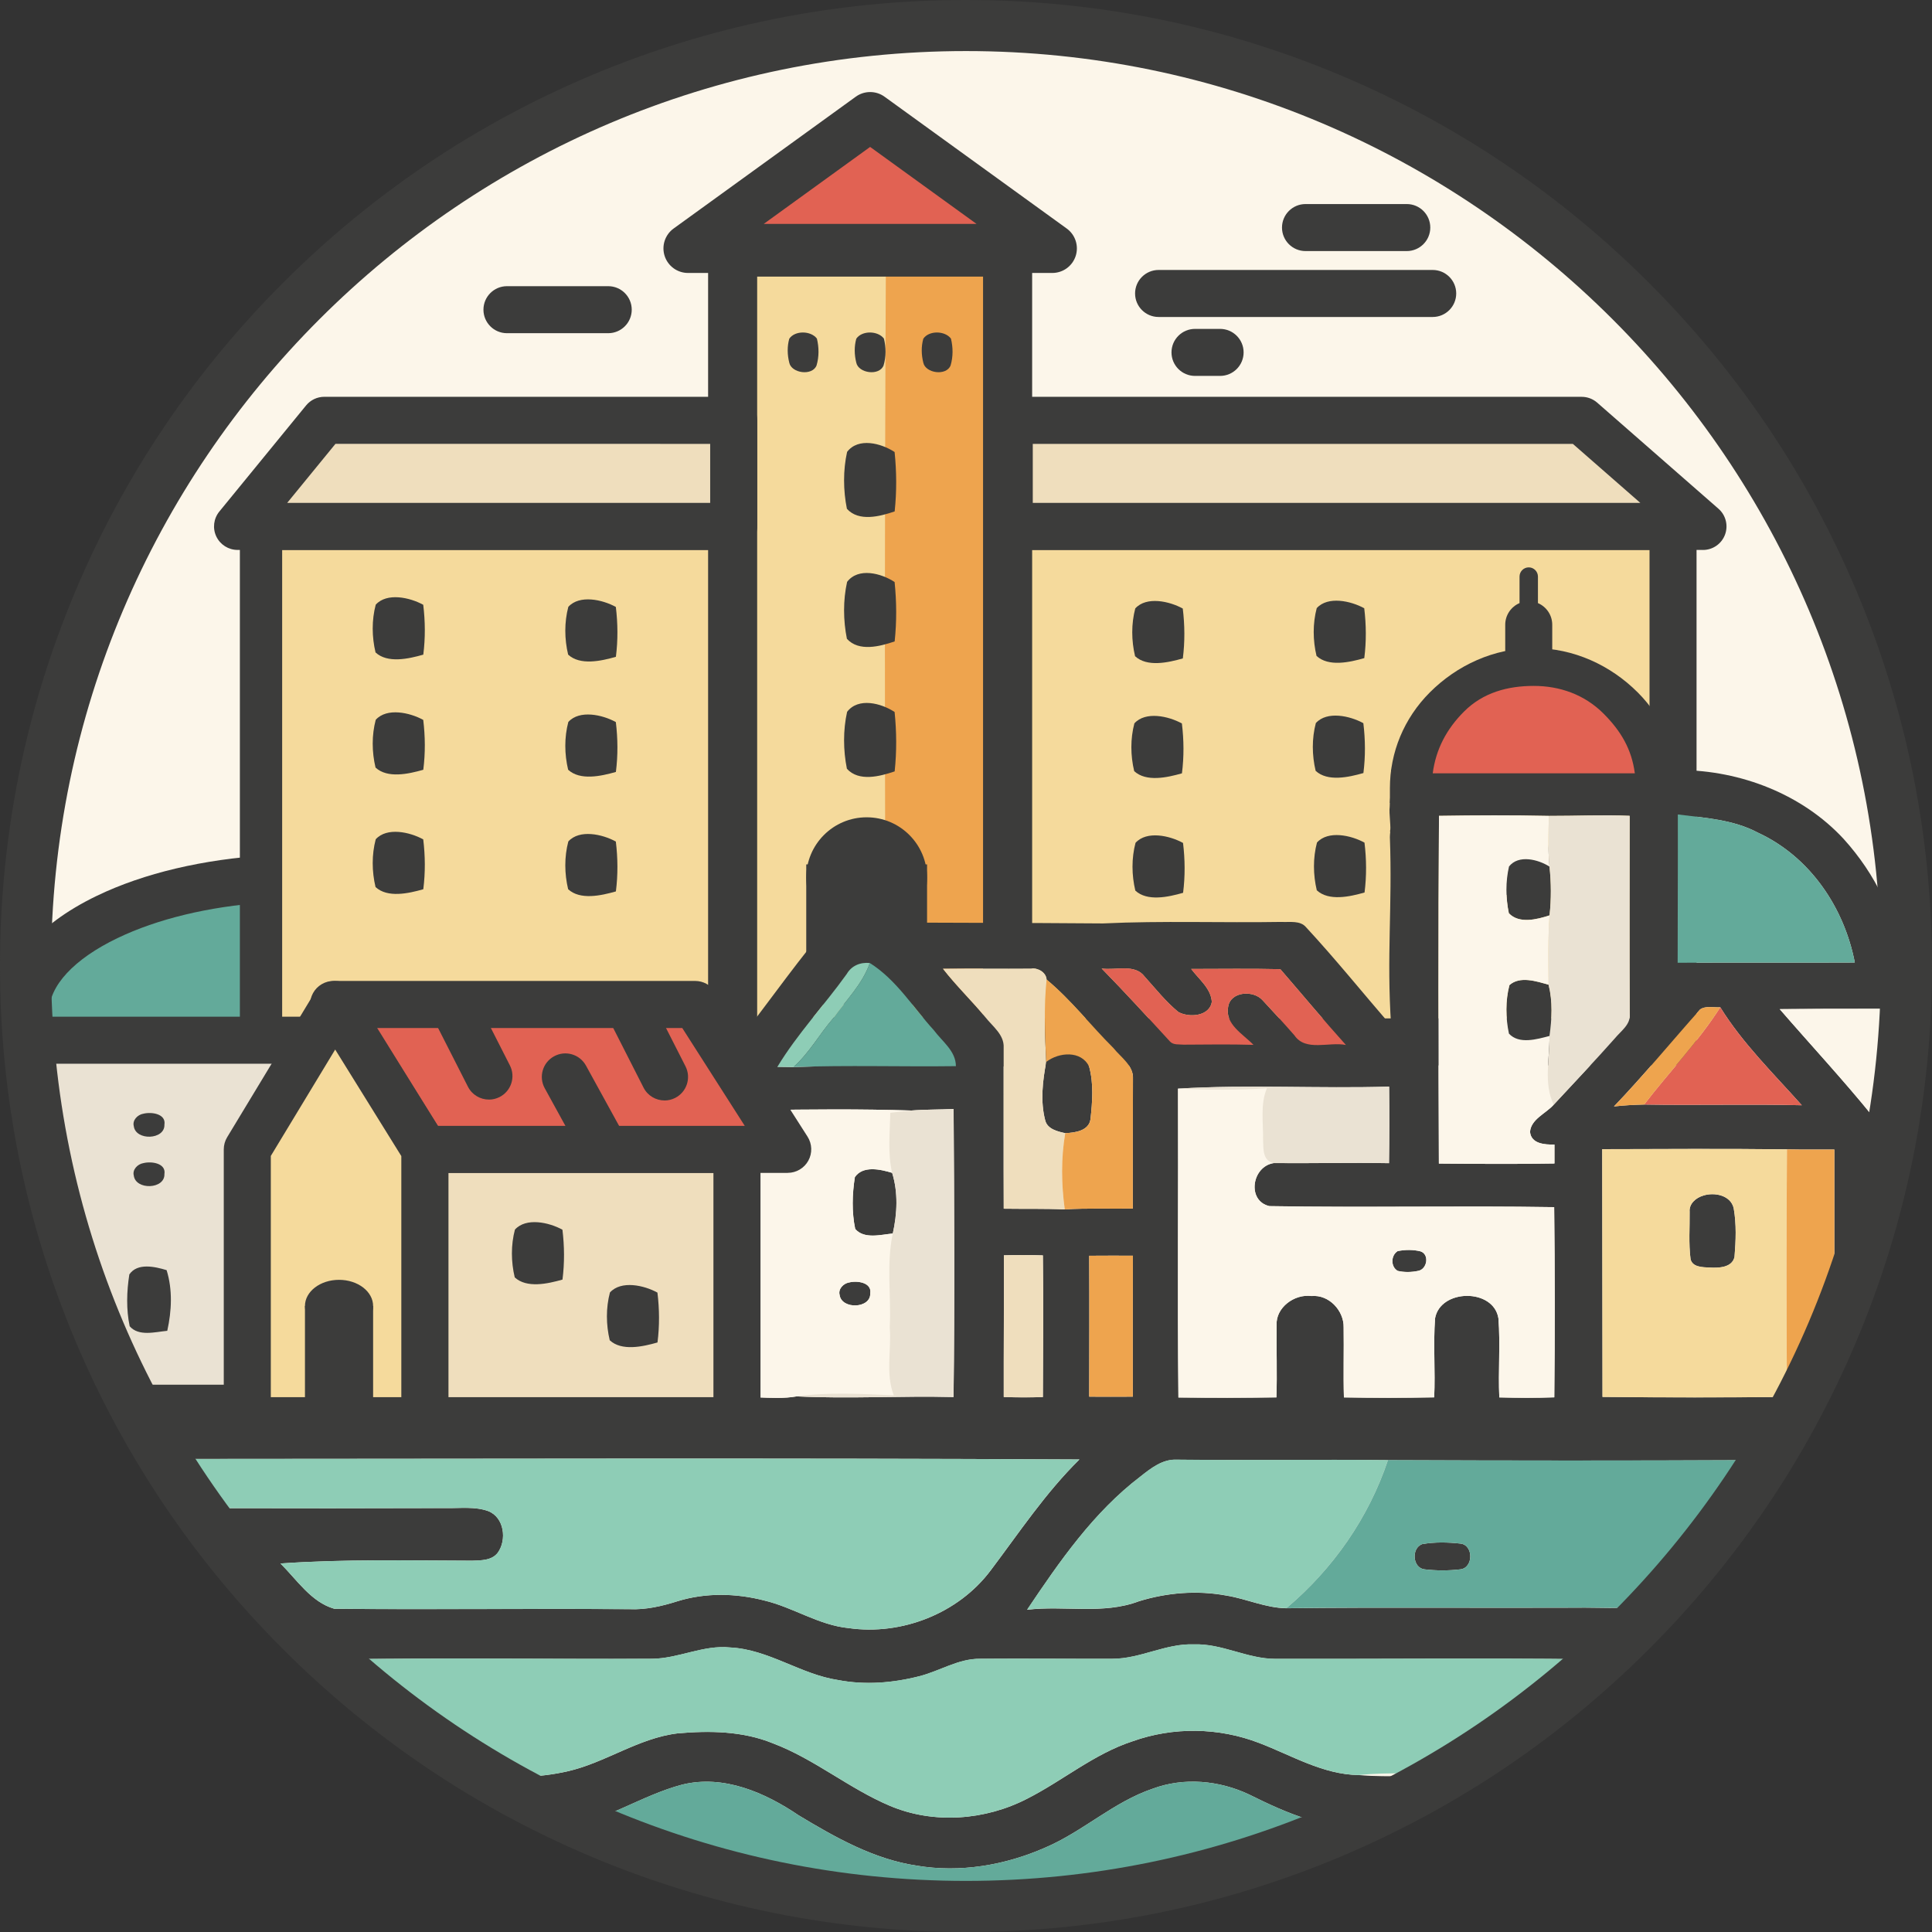 <svg xmlns="http://www.w3.org/2000/svg" xmlns:xlink="http://www.w3.org/1999/xlink" id="Layer_2" data-name="Layer 2" viewBox="0 0 678.01 678.01"><rect x="0" y="0" width="678.01" height="678.01" fill="#333333" stroke="none"/><defs><style>      .cls-1 {        fill: none;      }      .cls-2 {        fill: #3c3c3b;      }      .cls-3 {        fill: #e16253;      }      .cls-4 {        fill: #fcf6ea;      }      .cls-5 {        fill: #efdebd;      }      .cls-6 {        fill: #eae2d3;      }      .cls-7 {        fill: #63aa9a;      }      .cls-8 {        fill: #8ecdb6;      }      .cls-9 {        fill: #eea44e;      }      .cls-10 {        fill: #f5da9c;      }      .cls-11 {        clip-path: url(#clippath);      }    </style><clipPath id="clippath"><circle class="cls-1" cx="339" cy="339" r="330.04"></circle></clipPath></defs><g id="Layer_1-2" data-name="Layer 1"><circle class="cls-4" cx="339" cy="339" r="330.04"></circle><g class="cls-11"><g><g><g><path class="cls-7" d="M32.02,368.19c6.69,0,12.98,1.48,18.78,4.1,2.27-.36,4.56-.54,6.82-.54,2.82,0,5.57.28,8.24.77,7.63-4.95,16.83-7.85,25.73-7.88.72-1.92,1.55-3.81,2.49-5.63-.52-2.83-.85-5.68-.98-8.52-.27-5.98,1.21-12.4,3.8-18.33-2.8-6.29-4.21-13.25-4.51-20.08-.05-1.17-.02-2.36.06-3.56-47.23,3.33-83.49,22.9-83.49,46.55,0,5.77,2.17,11.31,6.12,16.42,5.45-2.12,11.26-3.3,16.93-3.3Z"></path><path class="cls-2" d="M93.9,300.16c-22.51,1.36-43.42,6.27-59.88,14.2C12.54,324.7.71,339.15.71,355.07c0,6.43,1.95,12.62,5.67,18.4,1.63-.19,3.25-.3,4.87-.3,4.01-1.96,8.29-3.39,12.64-4.2-4.33-4.53-6.67-9.28-6.67-13.9,0-9.09,8.73-18.5,23.96-25.83,14.08-6.77,32.04-11.08,51.6-12.47-.19-1.56-.32-3.13-.39-4.69-.17-3.87.39-7.93,1.51-11.91Z"></path></g><rect class="cls-10" x="93.75" y="187.27" width="492.47" height="177.42"></rect><polygon class="cls-3" points="258.63 74.74 299.96 44.83 318.82 50.66 363.33 82.87 269.35 87.18 258.63 74.74"></polygon><rect class="cls-10" x="261.29" y="94.38" width="60.01" height="265.1"></rect><path class="cls-9" d="M310.88,94.11c11.65.36,23.3.16,34.95.21-.02,88.45.02,176.93-.02,265.38-11.65,0-23.3-.13-34.93.31-.44-88.63-.44-177.27,0-265.9Z"></path><g><path class="cls-2" d="M369.29,95.79h-127.85c-3.73,0-7.04-2.41-8.19-5.96-1.15-3.55.12-7.44,3.14-9.63l63.93-46.26c3.01-2.18,7.09-2.18,10.1,0l63.93,46.26c3.03,2.19,4.3,6.08,3.15,9.63-1.15,3.55-4.46,5.96-8.19,5.96ZM268.03,78.57h74.66l-37.33-27.01-37.33,27.01Z"></path><path class="cls-2" d="M353.61,374.26h-96.5c-4.76,0-8.61-3.86-8.61-8.61V88.47c0-4.76,3.86-8.61,8.61-8.61h96.5c4.76,0,8.61,3.86,8.61,8.61v277.18c0,4.76-3.86,8.61-8.61,8.61ZM265.72,357.03h79.27V97.08h-79.27v259.95Z"></path><path class="cls-2" d="M587.13,373.9h-233.52c-4.56,0-8.25-3.7-8.25-8.25v-180.91c0-4.56,3.7-8.25,8.25-8.25h233.52c4.56,0,8.25,3.7,8.25,8.25v180.91c0,4.56-3.7,8.25-8.25,8.25ZM361.87,357.39h217.01v-164.4h-217.01v164.4Z"></path><path class="cls-2" d="M84.18,365.65v-180.91c0-4.56,2.68-8.25,5.99-8.25h169.32c3.31,0,5.99,3.7,5.99,8.25v180.91c0,4.56-2.68,8.25-5.99,8.25H90.16c-3.31,0-5.99-3.7-5.99-8.25ZM253.49,192.99H99.02s0,164.4,0,164.4h154.48s0-164.4,0-164.4Z"></path><g><polygon class="cls-5" points="257.48 147.51 113.81 147.51 83.37 184.74 257.48 184.74 257.48 147.51"></polygon><path class="cls-2" d="M257.48,192.99H83.37c-3.19,0-6.09-1.84-7.46-4.72-1.37-2.88-.95-6.29,1.07-8.76l30.44-37.23c1.57-1.92,3.91-3.03,6.39-3.03h143.67c4.56,0,8.25,3.7,8.25,8.25v37.23c0,4.56-3.7,8.25-8.25,8.25ZM100.78,176.49h148.45v-20.72H117.72l-16.94,20.72Z"></path></g></g><path class="cls-2" d="M297.28,158.58c3.92-5.16,11.96-3.04,16.67.05.71,6.94.76,13.92.02,20.85-5.22,1.77-12.57,3.7-16.76-.92-1.3-6.49-1.37-13.52.07-19.99Z"></path><path class="cls-2" d="M297.28,204.2c3.92-5.16,11.96-3.04,16.67.05.71,6.94.76,13.92.02,20.85-5.22,1.77-12.57,3.7-16.76-.92-1.3-6.49-1.37-13.52.07-19.99Z"></path><g><path class="cls-2" d="M286.68,118.82c.75,3.07.79,6.36-.12,9.42-1.48,3.8-8.82,2.75-9.58-.97-.69-2.75-.77-5.68.01-8.42,2.03-2.94,7.58-2.82,9.69-.03Z"></path><path class="cls-2" d="M310.2,118.82c.75,3.07.79,6.36-.12,9.42-1.48,3.8-8.82,2.75-9.58-.97-.69-2.75-.77-5.68.01-8.42,2.03-2.94,7.58-2.82,9.69-.03Z"></path><path class="cls-2" d="M333.72,118.82c.75,3.07.79,6.36-.12,9.42-1.48,3.8-8.82,2.75-9.58-.97-.69-2.75-.77-5.68.01-8.42,2.03-2.94,7.58-2.82,9.69-.03Z"></path></g><path class="cls-2" d="M199.45,212.96c3.92-4.33,11.96-2.55,16.67.04.71,5.82.76,11.68.02,17.5-5.22,1.49-12.57,3.11-16.76-.77-1.3-5.45-1.37-11.35.07-16.78Z"></path><path class="cls-2" d="M199.45,253.36c3.92-4.33,11.96-2.55,16.67.04.71,5.82.76,11.68.02,17.5-5.22,1.49-12.57,3.11-16.76-.77-1.3-5.45-1.37-11.35.07-16.78Z"></path><path class="cls-2" d="M199.45,295.29c3.92-4.33,11.96-2.55,16.67.04.71,5.82.76,11.68.02,17.5-5.22,1.49-12.57,3.11-16.76-.77-1.3-5.45-1.37-11.35.07-16.78Z"></path><path class="cls-2" d="M398.41,213.52c3.92-4.33,11.96-2.55,16.67.04.71,5.82.76,11.68.02,17.5-5.22,1.49-12.57,3.11-16.76-.77-1.3-5.45-1.37-11.35.07-16.78Z"></path><path class="cls-2" d="M462.09,213.42c3.92-4.33,11.96-2.55,16.67.04.71,5.82.76,11.68.02,17.5-5.22,1.49-12.57,3.11-16.76-.77-1.3-5.45-1.37-11.35.07-16.78Z"></path><rect class="cls-2" x="282.94" y="303.36" width="42.4" height="49.15"></rect><circle class="cls-2" cx="304.14" cy="308.02" r="21.2"></circle><path class="cls-2" d="M131.86,212.2c3.92-4.33,11.96-2.55,16.67.04.71,5.82.76,11.68.02,17.5-5.22,1.49-12.57,3.11-16.76-.77-1.3-5.45-1.37-11.35.07-16.78Z"></path><path class="cls-2" d="M131.86,252.6c3.92-4.33,11.96-2.55,16.67.04.71,5.82.76,11.68.02,17.5-5.22,1.49-12.57,3.11-16.76-.77-1.3-5.45-1.37-11.35.07-16.78Z"></path><path class="cls-2" d="M131.86,294.53c3.92-4.33,11.96-2.55,16.67.04.71,5.82.76,11.68.02,17.5-5.22,1.49-12.57,3.11-16.76-.77-1.3-5.45-1.37-11.35.07-16.78Z"></path><path class="cls-2" d="M297.28,249.81c3.92-5.16,11.96-3.04,16.67.05.71,6.94.76,13.92.02,20.85-5.22,1.77-12.57,3.7-16.76-.92-1.3-6.49-1.37-13.52.07-19.99Z"></path><path class="cls-2" d="M398.1,253.85c3.92-4.33,11.96-2.55,16.67.04.71,5.82.76,11.68.02,17.5-5.22,1.49-12.57,3.11-16.76-.77-1.3-5.45-1.37-11.35.07-16.78Z"></path><path class="cls-2" d="M461.78,253.75c3.92-4.33,11.96-2.55,16.67.04.71,5.82.76,11.68.02,17.5-5.22,1.49-12.57,3.11-16.76-.77-1.3-5.45-1.37-11.35.07-16.78Z"></path><path class="cls-2" d="M526.08,253.85c3.92-4.33,11.96-2.55,16.67.04.71,5.82.76,11.68.02,17.5-5.22,1.49-12.57,3.11-16.76-.77-1.3-5.45-1.37-11.35.07-16.78Z"></path><path class="cls-2" d="M398.5,295.78c3.92-4.33,11.96-2.55,16.67.04.71,5.82.76,11.68.02,17.5-5.22,1.49-12.57,3.11-16.76-.77-1.3-5.45-1.37-11.35.07-16.78Z"></path><path class="cls-2" d="M462.18,295.67c3.92-4.33,11.96-2.55,16.67.04.71,5.82.76,11.68.02,17.5-5.22,1.49-12.57,3.11-16.76-.77-1.3-5.45-1.37-11.35.07-16.78Z"></path><path class="cls-2" d="M526.48,295.78c3.92-4.33,11.96-2.55,16.67.04.71,5.82.76,11.68.02,17.5-5.22,1.49-12.57,3.11-16.76-.77-1.3-5.45-1.37-11.35.07-16.78Z"></path></g><g><g><path class="cls-2" d="M621.1,493.86c-.75.04-1.5.07-2.25.07-4.06,0-7.98-.55-11.73-1.57-2.41.4-4.84.62-7.24.62-.35,0-.69,0-1.03-.02-.56.22-1.13.45-1.69.66,0,.2,0,.4,0,.6-.54,0-1.08,0-1.61,0-1.3.47-2.61.93-3.91,1.37-8.67,2.88-17.99,3.73-26.99,4.84-5.51.68-11.05.96-16.6,1.05-14.76.23-29.29-1.59-43.78-3.92-14.77,2.3-29.91,3.3-44.7,3.84-8.05.29-16.12.39-24.17.04-9.02-.4-18.66-.75-27.24-3.5-4.74-1.33-9.11-3.3-13.11-5.9-5.8.16-11.61.33-17.41.51-.02.65-.03,1.3-.05,1.95-12.85.2-25.71.19-38.56.05,0-.27,0-.54,0-.81-21.78.63-43.55,1.14-65.34,1.15-3.28,0-6.47-.36-9.55-1.03-14.74.74-29.5,1.1-44.28,1.02-5.76-.03-11.52-.17-17.29-.37-4.59-.05-9.18-.16-13.77-.4-5.04.94-10.18.61-15.27.4,0-.47,0-.94,0-1.41-5.92-.34-11.85-.68-17.77-1,0,.8-.02,1.6-.02,2.4-17.08.25-34.18.18-51.27.07.59-1.23,1.2-2.46,1.83-3.67-7.31.15-14.62.51-21.92,1.14-.34.69-.68,1.37-1.01,2.06-6.25.14-12.5.13-18.75.02-.04-.1-.07-.21-.11-.31-3.03-.22-6.06-.74-9.08-1.55-.28-.12-.56-.24-.84-.36-.46-.14-.91-.29-1.37-.45,2.02,4.52,4.12,9.01,6.29,13.45,1.37,2.48,2.48,5.32,4.81,7.1,104.83-.03,209.68-.37,314.5.18-11.94,11.74-21.18,25.72-31.22,39.02-11.34,15.05-31.15,22.8-49.71,20.17-10.56-1.02-19.52-7.3-29.7-9.7-9.91-2.56-20.51-2.78-30.34.24-5.49,1.74-11.16,3.08-16.97,2.81-34.5-.24-69.03.17-103.52-.13-8.12-2.3-13.15-10.18-18.92-15.9,22.4-1.56,44.84-1.04,67.28-.98,3.1-.11,6.85-.05,8.95-2.76,3.29-4.51,2.31-12.47-3.34-14.65-4.65-1.67-9.72-.97-14.55-1.06-27.35.1-54.69.09-82.03.03.67,4.7,4.2,8.12,6.7,11.94,9.51,13.9,20.64,26.59,31.83,39.14,1.04,1.02,2.22,2.17,3.82,2.01,37.22-.59,74.46-.06,111.68-.22,9.35-.06,18.04-4.94,27.46-3.97,13.52.65,24.75,9.47,37.96,11.44,9.41,1.8,19.15,1.03,28.4-1.34,7.22-1.81,13.78-6.24,21.44-6.13,15.47-.12,30.94.05,46.41,0,9.79,0,18.69-5.43,28.54-5.05,9.85-.35,18.74,5.08,28.55,5.08,36.53.09,73.07-.32,109.6.13.69.02,2.08.05,2.77.06,5.88-6.04,12.58-11.51,16.85-18.91-7.83,1.37-15.79.6-23.69.75-33.87.15-67.74-.2-101.62.2-7.26-.1-13.94-3.29-21.02-4.44-10.22-1.92-20.86-1.06-30.76,2-12.58,4.74-26.16,1.4-39.21,2.97,11.41-16.99,23.33-34.24,39.79-46.76,3.69-2.92,7.75-6.13,12.74-5.9,24.69.28,49.4-.1,74.1.16,42.37.18,84.75.21,127.11,0,3.79-3.22,5.5-8.56,8.02-12.85.88-1.87,1.74-3.75,2.59-5.64-.41.01-.82.03-1.22.03-.84,0-1.66-.03-2.49-.07Z"></path><path class="cls-2" d="M499.08,541.89c4.42-.78,8.98-.68,13.43-.19,4.65.47,4.6,8.55-.02,9.04-4.16.5-8.41.49-12.57,0-4.25-.48-4.69-7.46-.84-8.85Z"></path><path class="cls-2" d="M397.47,611.08c14.31-5.11,30.24-4.87,44.42.6,11.42,4.36,22.39,11.09,34.97,11.26,11.1.99,22.26-.29,33.35.7-4.1,5.93-11.08,8.55-17,12.22-3.87,2.04-7.51,4.99-11.98,5.52-15.28,1.18-29.51-4.97-42.84-11.61-10.5-4.97-22.91-6.13-33.89-2.04-13.7,4.64-24.41,14.97-37.62,20.63-14.08,6.22-29.94,8.94-45.21,6.36-15.05-2.26-28.55-9.92-41.4-17.66-11.83-8.01-26.35-14.34-40.86-10.77-14.3,3.76-26.77,12.79-41.6,14.95-11.15-3.41-20.98-10.93-30.85-17.15.47-.12,1.42-.36,1.88-.49,10.08.37,20.29.29,30.18-1.94,13.44-3.02,25.01-11.72,38.83-13.36,11.19-.99,22.82-.81,33.37,3.49,14.62,5.52,26.74,15.89,41.1,21.95,15.38,6.5,33.47,5.09,48.19-2.52,12.51-6.35,23.47-15.74,36.97-20.14Z"></path></g><g><path class="cls-4" d="M339.02,493.73c0,.27,0,.54,0,.81,12.85.14,25.71.15,38.56-.05.02-.65.04-1.3.05-1.95-12.87.39-25.75.81-38.62,1.18Z"></path><path class="cls-4" d="M173.52,493.09c0,.47,0,.94,0,1.41,5.09.21,10.23.53,15.27-.4.35-.05.7-.09,1.05-.14-5.44-.26-10.88-.56-16.32-.87Z"></path><path class="cls-7" d="M106.28,490.89c-.62,1.22-1.24,2.44-1.83,3.67,17.09.11,34.19.18,51.27-.07,0-.8.02-1.6.02-2.4-16.5-.88-32.99-1.55-49.47-1.2Z"></path><path class="cls-8" d="M378.8,512.17c-11.94,11.74-21.18,25.72-31.22,39.02-11.34,15.05-31.15,22.8-49.71,20.17-10.56-1.02-19.52-7.3-29.7-9.7-9.91-2.56-20.51-2.78-30.34.24-5.49,1.74-11.16,3.08-16.97,2.81-34.5-.24-69.03.17-103.52-.13-8.12-2.3-13.15-10.18-18.92-15.9,22.4-1.56,44.84-1.04,67.28-.98,3.1-.11,6.85-.05,8.95-2.76,3.29-4.51,2.31-12.47-3.34-14.65-4.65-1.67-9.72-.97-14.55-1.06-27.35.1-54.69.09-82.03.03-4.68-4.75-7.56-11.25-10.43-17.26,104.83-.03,209.68-.37,314.5.18"></path><path class="cls-8" d="M390.44,582.1c9.79,0,18.69-5.43,28.54-5.05,9.85-.35,18.74,5.08,28.55,5.08,36.53.09,73.07-.32,109.6.13-12.42,13.63-26.25,25.98-41.14,36.86-2.18,1.56-4.51,3.23-7.3,3.24-10.61.29-21.25-.53-31.83.57-12.58-.17-23.55-6.9-34.97-11.26-14.18-5.47-30.11-5.71-44.42-.6-13.5,4.4-24.46,13.79-36.97,20.14-14.72,7.61-32.81,9.02-48.19,2.52-14.35-6.06-26.48-16.43-41.1-21.95-10.55-4.3-22.18-4.48-33.37-3.49-13.82,1.64-25.39,10.34-38.83,13.36-9.89,2.23-20.09,2.32-30.18,1.94-5.88-1.79-10.75-5.7-15.61-9.32-8.6-6.43-17.13-12.98-24.85-20.46-3.87-3.73-8.75-6.58-11.31-11.48,37.22-.59,74.46-.06,111.68-.22,9.35-.06,18.04-4.94,27.46-3.97,13.52.65,24.75,9.47,37.96,11.44,9.41,1.8,19.15,1.03,28.4-1.34,7.22-1.81,13.78-6.24,21.44-6.13,15.47-.12,30.94.05,46.41,0Z"></path><path class="cls-7" d="M239.4,626.29c14.51-3.57,29.03,2.76,40.86,10.77,12.85,7.74,26.35,15.4,41.4,17.66,15.27,2.58,31.13-.14,45.21-6.36,13.21-5.66,23.92-15.99,37.62-20.63,10.98-4.09,23.39-2.93,33.89,2.04,13.34,6.64,27.56,12.8,42.84,11.61-43.17,23.16-92.45,33.17-141.13,34.39-49.07-1.12-98.84-11.03-142.3-34.53,14.83-2.17,27.3-11.2,41.6-14.95Z"></path></g><path class="cls-6" d="M189.84,493.96c-.35.05-.7.09-1.05.14,4.59.24,9.18.35,13.77.4-4.24-.15-8.48-.33-12.72-.54Z"></path><path class="cls-8" d="M412.98,512.23c24.69.28,49.4-.1,74.1.16-6.79,20.31-19.28,38.21-35.65,51.97-7.26-.1-13.94-3.29-21.02-4.44-10.22-1.92-20.86-1.06-30.76,2-12.58,4.74-26.16,1.4-39.21,2.97,11.41-16.99,23.33-34.24,39.79-46.76,3.69-2.92,7.75-6.13,12.74-5.9"></path><g><path class="cls-7" d="M79.46,492.49c-3.11.77-6.21,1.23-9.32,1.38-.1,0-.2,0-.3.01-.5.02-1,.03-1.5.04-.15,0-.29.01-.44.01-.1,0-.19,0-.29,0-1.04,0-2.08-.05-3.12-.12.04.1.07.21.11.31,6.25.11,12.5.12,18.75-.02.33-.69.67-1.38,1.01-2.06-1.63.14-3.26.29-4.89.46Z"></path><path class="cls-7" d="M487.09,512.39c42.37.18,84.75.21,127.11,0-10.23,18.5-23.16,35.52-37.45,51.03-7.83,1.37-15.79.6-23.69.75-33.87.15-67.74-.2-101.62.2,16.36-13.76,28.85-31.66,35.65-51.97ZM499.08,541.89c-3.85,1.39-3.41,8.37.84,8.85,4.16.49,8.41.5,12.57,0,4.62-.49,4.67-8.57.02-9.04-4.45-.49-9.01-.59-13.43.19Z"></path></g></g><g><g><g><path class="cls-2" d="M250.03,444.47c.36,15.3.23,30.61.06,45.91-2.4.03,2.4-.02,0,0-.8,5.08-9.8,10.28-12.28,14.96,70.4-.07,140.81-.15,211.2.21,0,0,26.04-.14,30.49.05,22.02.24,44.05-.08,66.08.14,37.78.15,75.57.18,113.35,0,3.38-2.77,4.91-7.35,7.16-11.03,9.97-20.39,18.62-41.8,22.09-64.17-9.48-.23-18.95.13-28.43-.11-.26-10.51-.07-21.01,0-31.51.09-2.52-.69-5.01-2.36-6.96-10.49-12.96-21.89-25.2-32.81-37.82,20.54-.21,41.09-.06,61.63-.09,2.81.19,5.16-1.41,7.25-3.01-.18-3.79,1-8.41-2.06-11.42-7.91-2.32-16.27-.75-24.38-1.48-1.24-16.21-8.99-31.52-19.98-43.68-14.42-15.64-36.09-24.12-57.66-24.22l-16.03-.14c-12.46,0-24.91.02-37.37,0-15.3.1-32.51-.17-47.81,0,0,11.41-.36,8.26-.48,13.15-.32,1.88.63,8.17.07,8.37.29.01,0,.83,0,2.17.91,24.59-1.2,41.62.44,66.17-9.94-11.5-19.48-23.35-29.82-34.52-2.1-2.52-5.78-1.73-8.7-1.9-20.87.35-41.77-.46-62.62.53l-22.28-.14-71.96-.24c-3.79,0-6.72,6.39-8.78,8.95-10.94,13.81-20.98,28.24-32.17,41.85-2.77,3-2.82,7.17-2.73,10.96.26,12.65-.17,25.31.29,37.97.12,2.19.35,4.39.55,6.59l.04,14.48ZM659.73,447.2c5.82-.23,11.64-.24,17.46-.08-4.54,13.83-9.81,27.6-17.39,40.16-.62-13.34-.23-26.73-.07-40.08ZM505.01,286.31c12.85-.2,25.71-.25,38.56.02,9.44.03,18.89-.44,28.33-.03-.02,23.19-.07,46.39.02,69.58.36,3.68-3.09,5.92-5.2,8.5-6.99,7.91-14.31,15.54-21.47,23.3-2.75,3.1-7.94,5.03-8.31,9.51.37,4.22,5.13,4.54,8.57,4.48,0,2.21,0,4.43,0,6.64-13.51.25-27.04.14-40.56.03-.16-40.68-.25-81.36.04-122.03ZM334.64,490.27c-18.35-.47-36.73.69-55.06-.23-4.49.8-9.08.52-13.62.35-.12-33.59-.29-67.19.11-100.78,17.91-.32,35.86-.45,53.75.11,4.93-.4,9.89-.28,14.82-.55.22,33.69.42,67.41-.02,101.1ZM278.46,374.47c-1.88-.03-3.76-.05-5.64-.08,7-11.58,16.45-21.56,24.33-32.57,1.66-2.88,4.74-4.21,8.11-3.85,9.39,5.92,15.15,15.58,22.44,23.55,2.95,3.99,7.74,7.29,7.76,12.64-19,.25-38.02-.38-57.01.31ZM365.99,490.28c-4.58.14-9.16.14-13.73-.02-.04-16.58.11-33.14.04-49.72,4.55-.15,9.12-.15,13.68.02.24,16.57.07,33.14,0,49.72ZM397.56,490.14c-5.11.04-10.21.03-15.32,0,.03-16.48.09-32.97,0-49.45,5.11-.03,10.22-.05,15.33-.02-.05,16.49-.04,32.98-.02,49.47ZM397.56,424.14c-7.97.11-15.95-.2-23.9.28-7.14-.32-14.28-.14-21.41-.25-.08-18.84,0-37.68-.03-56.52.26-4.55-3.9-7.48-6.47-10.75-4.78-5.77-10.22-11.01-14.81-16.92,10.29-.12,20.59,0,30.88-.08,2.48-.3,5.31,1.36,5.47,3.88,8.64,7.17,15.48,16.11,23.41,23.99,2.67,3.33,7.18,6.2,6.9,10.89-.07,15.16-.04,30.34-.04,45.5ZM386.59,339.88c4.98.74,11.67-1.79,15.13,2.86,3.81,4.23,7.38,8.76,11.81,12.4,3.82,2.11,11.02,1.51,11.74-3.6-.33-4.72-4.56-7.89-7.24-11.5,10.43,0,20.86-.17,31.29.08,7.67,8.86,15.16,17.88,23.01,26.6-5.93-1.2-14.14,2.42-18.07-3.38-3.61-4.14-7.34-8.2-11.08-12.22-3.23-3.78-11.43-3.24-12.18,2.26-1.18,6.06,5.22,9.49,8.9,13.3-8.18-.25-16.35-.11-24.53-.07-1.61-.16-3.6.19-4.78-1.11-7.89-8.61-15.79-17.25-23.97-25.61ZM545.46,490.38c-6.43.24-12.88.19-19.3.03-.43-9.26.41-18.55-.31-27.77-1.71-10.6-20.37-10.38-22.23,0-.68,9.22.12,18.5-.31,27.75-10.56.2-21.12.2-31.68.02-.24-8.2.03-16.41-.1-24.61.12-5.75-5.05-11.54-11.29-10.97-6.04-.8-12.53,4.09-12.23,10.13-.1,8.48.22,16.96-.07,25.44-11.46.17-22.93.16-34.39.04-.37-36.13,0-72.26-.14-108.39,24.6-1.49,49.4.04,74.08-.71.11,8.96.1,17.91-.04,26.87-13.49-.26-27,.1-40.48-.03-7.69,1.2-9.47,13.26-1.51,15.1,33.3.58,66.64-.18,99.95.36.27,22.25.28,44.51.04,66.75ZM643.74,403.42c0,28.91,0,57.82,0,86.72-5.55,0-11.09-.04-16.63.1-21.57.19-43.14.22-64.72-.02,0-28.98-.1-57.96-.1-86.94,21.6-.05,43.21-.2,64.81.06,5.55.12,11.09.05,16.64.07ZM632.33,387.87c-18.44-.44-36.89.08-55.33-.25-3.54.08-7.09.27-10.6.67,10.5-10.97,20.13-22.7,30.21-34.02,1.99-1.41,4.78-.62,7.1-.77,7.83,12.63,18.69,23.26,28.61,34.37ZM588.75,337.88c0-17.36.11-34.71.06-52.06,9.54,1.22,19.48,1.79,28.1,6.39,18.47,8.52,30.35,26.54,34.01,45.57-20.73.11-41.45-.06-62.17.09Z"></path><path class="cls-2" d="M529.57,304.07c3.34-4.24,10.2-2.5,14.21.04.61,5.69.65,11.42.02,17.12-4.45,1.46-10.72,3.04-14.29-.75-1.11-5.33-1.17-11.1.06-16.41Z"></path><path class="cls-2" d="M529.71,345.71c3.67-3.28,9.47-1.35,13.75-.14,1.49,5.91,1.16,12,.32,17.98-4.47,1.16-10.65,3.01-14.22-.81-1.18-5.51-1.28-11.57.16-17.03Z"></path><path class="cls-2" d="M367.16,372.65c4.45-3.44,12.28-4.09,15.05,1.63,1.65,5.97,1.15,12.41.48,18.51-.59,4.07-5.41,4.72-8.86,4.87-2.74-.6-6.21-1.42-7.01-4.43-1.78-6.75-.92-13.83.34-20.6Z"></path><path class="cls-2" d="M300,413.11c2.83-4.15,8.94-2.77,13.09-1.51,2.14,6.89,1.78,14.32.23,21.29-4.27.4-10.03,2.06-13.19-1.6-1.24-5.91-1.06-12.24-.12-18.18Z"></path><path class="cls-2" d="M597.72,419.58c4.02-1.29,9.67-.08,10.7,4.43.99,5.6.75,11.41.29,17.07-.84,3.79-5.5,3.94-8.72,3.76-2.44-.12-6.12-.09-6.72-3.02-.7-5.49-.25-11.07-.32-16.58-.24-2.78,2.21-4.92,4.77-5.65Z"></path><path class="cls-2" d="M490.47,439.07c2.62-.53,5.42-.57,8.03.08,3.24,1.06,2.35,6.3-.83,6.85-2.35.49-4.84.55-7.18,0-2.51-1.45-2.41-5.42-.03-6.92Z"></path><path class="cls-2" d="M297.96,450.07c2.85-.76,8.09,0,7.44,3.83.2,5.36-10.09,5.71-10.75.52-.55-2.06,1.29-3.99,3.31-4.36Z"></path></g><g><path class="cls-3" d="M386.59,339.88c4.98.74,11.67-1.79,15.13,2.86,3.81,4.23,7.38,8.76,11.81,12.4,3.82,2.11,11.02,1.51,11.74-3.6-.33-4.72-4.56-7.89-7.24-11.5,10.43,0,20.86-.17,31.29.08,7.67,8.86,15.16,17.88,23.01,26.6-5.93-1.2-14.14,2.42-18.07-3.38-3.61-4.14-7.34-8.2-11.08-12.22-3.23-3.78-11.43-3.24-12.18,2.26-1.18,6.06,5.22,9.49,8.9,13.3-8.18-.25-16.35-.11-24.53-.07-1.61-.16-3.6.19-4.78-1.11-7.89-8.61-15.79-17.25-23.97-25.61Z"></path><path class="cls-3" d="M603.71,353.5c7.83,12.63,18.69,23.26,28.61,34.37-18.44-.44-36.89.08-55.33-.25,8.79-11.46,18.98-21.98,26.71-34.13Z"></path></g><g><path class="cls-5" d="M330.94,339.97c10.29-.12,20.59,0,30.88-.08,2.48-.3,5.31,1.36,5.47,3.88-.98,9.6-.62,19.27-.13,28.89-1.27,6.76-2.13,13.84-.34,20.6.81,3,4.27,3.82,7.01,4.43-1.52,8.8-1.36,17.91-.17,26.75-7.14-.32-14.28-.14-21.41-.25-.08-18.84,0-37.68-.03-56.52.25-4.55-3.9-7.48-6.47-10.75-4.78-5.77-10.22-11.01-14.81-16.92Z"></path><path class="cls-10" d="M562.28,403.3c21.6-.05,43.21-.2,64.81.06-.21,28.96-.21,57.93,0,86.89-21.57.19-43.14.22-64.72-.02,0-28.98-.1-57.96-.1-86.94ZM597.72,419.58c-2.57.74-5.01,2.88-4.77,5.65.07,5.52-.39,11.09.32,16.58.61,2.93,4.28,2.9,6.72,3.02,3.22.19,7.89.03,8.72-3.76.46-5.65.7-11.47-.29-17.07-1.03-4.52-6.68-5.72-10.7-4.43Z"></path><path class="cls-5" d="M352.3,440.55c4.55-.15,9.12-.15,13.68.02.24,16.57.07,33.14,0,49.72-4.58.14-9.16.14-13.73-.02-.04-16.58.11-33.14.04-49.72Z"></path></g><g><path class="cls-9" d="M367.16,372.65c-.49-9.62-.84-19.28.13-28.89,8.64,7.17,15.48,16.11,23.41,23.99,2.67,3.33,7.18,6.2,6.9,10.89-.07,15.16-.04,30.34-.04,45.5-7.97.11-15.95-.2-23.9.28-1.2-8.83-1.35-17.95.17-26.75,3.45-.15,8.27-.8,8.86-4.87.67-6.1,1.17-12.54-.48-18.51-2.77-5.72-10.6-5.07-15.05-1.63Z"></path><path class="cls-9" d="M596.61,354.27c1.99-1.41,4.78-.62,7.1-.77-7.74,12.14-17.92,22.67-26.71,34.13-3.54.08-7.09.27-10.6.67,10.5-10.97,20.13-22.7,30.21-34.02Z"></path><path class="cls-9" d="M627.1,403.36c5.55.12,11.09.05,16.64.07,0,28.91,0,57.82,0,86.72-5.55,0-11.09-.04-16.63.1-.21-28.96-.21-57.93,0-86.89Z"></path><path class="cls-9" d="M382.25,440.69c5.11-.03,10.22-.05,15.33-.02-.05,16.49-.04,32.98-.02,49.47-5.11.04-10.21.03-15.32,0,.03-16.48.09-32.97,0-49.45Z"></path></g><g><path class="cls-4" d="M505.01,286.31c12.85-.2,25.71-.25,38.56.02-.16,5.92-.36,11.87.21,17.79-4.02-2.54-10.87-4.28-14.21-.04-1.23,5.31-1.17,11.08-.06,16.41,3.58,3.79,9.85,2.21,14.29.75-.57,8.1-.42,16.24-.34,24.34-4.28-1.22-10.07-3.15-13.75.14-1.44,5.47-1.34,11.52-.16,17.03,3.57,3.82,9.75,1.97,14.22.81.12,7.97-2.17,16.64,1.49,24.12-2.75,3.1-7.94,5.03-8.31,9.51.37,4.22,5.13,4.54,8.57,4.48,0,2.21,0,4.43,0,6.64-13.51.25-27.04.14-40.56.03-.16-40.68-.25-81.36.04-122.03Z"></path><path class="cls-4" d="M686.2,354.04c2.81.19,5.16-1.41,7.25-3.01-1.51,6.68,1.17,13.32.47,20.04.27,19.93-1.42,39.96-5.76,59.48-9.48-.23-18.95.13-28.43-.11-.25-10.51-.07-21.01,0-31.51.09-2.52-.69-5.01-2.36-6.96-10.49-12.96-21.89-25.2-32.81-37.82,20.54-.21,41.09-.06,61.63-.09Z"></path><path class="cls-4" d="M413.41,382.03c10.38.45,20.83.63,31.2-.14-2.37,5.74-1.26,11.99-1.34,17.98.15,3.05-.31,7.45,3.71,8.29-7.69,1.2-9.47,13.26-1.51,15.1,33.3.58,66.64-.18,99.95.36.27,22.25.28,44.51.04,66.75-6.43.24-12.88.19-19.3.03-.43-9.26.41-18.55-.31-27.77-1.71-10.6-20.37-10.38-22.23,0-.68,9.22.12,18.5-.31,27.75-10.56.2-21.12.2-31.68.02-.24-8.2.03-16.41-.1-24.61.12-5.75-5.05-11.54-11.29-10.97-6.04-.8-12.53,4.09-12.23,10.13-.1,8.48.22,16.96-.07,25.44-11.46.17-22.93.16-34.39.04-.37-36.13,0-72.26-.14-108.39ZM490.47,439.07c-2.38,1.51-2.48,5.47.03,6.92,2.34.56,4.83.5,7.18,0,3.17-.54,4.07-5.79.83-6.85-2.61-.65-5.42-.62-8.03-.08Z"></path><path class="cls-4" d="M266.08,389.61c17.91-.32,35.86-.45,53.75.11-2.47.24-4.93.52-7.39.8-.12,7.01-.95,14.16.65,21.07-4.15-1.25-10.26-2.63-13.09,1.51-.94,5.94-1.12,12.27.12,18.18,3.16,3.66,8.92,2,13.19,1.6-2.31,10.82-.52,21.98-1.06,32.94.62,7.93-1.54,16.24,1.41,23.87-11.32-.54-22.83-1.19-34.08.35-4.49.8-9.08.52-13.62.35-.12-33.59-.29-67.19.11-100.78ZM297.96,450.07c-2.02.36-3.86,2.3-3.31,4.36.66,5.19,10.95,4.84,10.75-.52.65-3.82-4.59-4.59-7.44-3.83Z"></path><path class="cls-4" d="M659.73,447.2c5.82-.23,11.64-.24,17.46-.08-4.54,13.83-9.81,27.6-17.39,40.16-.62-13.34-.23-26.73-.07-40.08Z"></path></g><g><path class="cls-6" d="M543.58,286.33c9.44.03,18.89-.44,28.33-.03-.02,23.19-.07,46.39.02,69.58.36,3.68-3.09,5.92-5.2,8.5-6.99,7.91-14.31,15.54-21.47,23.3-3.66-7.48-1.36-16.14-1.49-24.12.84-5.98,1.17-12.07-.32-17.98-.08-8.11-.23-16.25.34-24.34.63-5.69.59-11.42-.02-17.12-.57-5.91-.37-11.86-.21-17.79Z"></path><path class="cls-6" d="M413.41,382.03c24.6-1.49,49.4.04,74.08-.71.11,8.96.1,17.91-.04,26.87-13.49-.26-27,.1-40.48-.03-4.02-.85-3.56-5.24-3.71-8.29.09-5.99-1.03-12.24,1.34-17.98-10.37.76-20.82.58-31.2.14Z"></path><path class="cls-6" d="M319.84,389.72c4.93-.4,9.89-.28,14.82-.55.22,33.69.42,67.41-.02,101.1-18.35-.47-36.73.69-55.06-.23,11.25-1.54,22.76-.89,34.08-.35-2.94-7.63-.78-15.94-1.41-23.87.55-10.97-1.25-22.12,1.06-32.94,1.56-6.97,1.92-14.4-.23-21.29-1.6-6.91-.77-14.06-.65-21.07,2.46-.28,4.92-.57,7.39-.8Z"></path></g><path class="cls-8" d="M297.15,341.81c1.66-2.88,4.74-4.21,8.11-3.85-2.58,7.45-8.43,13.14-12.94,19.5-4.79,5.54-8.31,12.09-13.86,17-1.88-.03-3.76-.05-5.64-.08,7-11.58,16.45-21.56,24.33-32.57Z"></path><g><path class="cls-7" d="M588.81,285.82c9.54,1.22,19.48,1.79,28.1,6.39,18.47,8.52,30.35,26.54,34.01,45.57-20.73.11-41.45-.06-62.17.09,0-17.35.11-34.71.06-52.06Z"></path><path class="cls-7" d="M305.26,337.96c9.39,5.92,15.15,15.58,22.44,23.55,2.95,3.99,7.74,7.29,7.76,12.64-19,.25-38.02-.38-57.01.31,5.56-4.91,9.07-11.46,13.86-17,4.51-6.36,10.36-12.06,12.94-19.5Z"></path></g></g><g><path class="cls-3" d="M493.74,277.52c7.26-6.79,4.41-20.87,11.13-27.86,8.74-9.09,27.01-11.09,36.57-19.87,8.82,9.99,17.22,10.02,26.46,19.87,5.69,6.06,11.69,22.12,18.32,27.84-30.82-.55-61.66-.48-92.48.03Z"></path><path class="cls-2" d="M581.4,281.8h-93.63v-5.2c0-12.62,4.97-24.54,13.98-33.58,9.56-9.58,22.53-15.58,36.51-15.58s26.94,6,36.51,15.58c9.02,9.04,13.98,20.96,13.98,33.58v5.2h-7.35ZM502.79,271.39h70.93c-1.1-8.49-4.9-14.86-10.95-20.93-6.73-6.75-15.44-9.75-24.51-9.75s-17.78,2.28-24.51,9.03c-6.06,6.07-9.85,13.16-10.95,21.65Z"></path></g></g><g><rect class="cls-6" y="365.04" width="109.96" height="129.15"></rect><path class="cls-2" d="M109.96,502.45H0c-4.56,0-8.25-3.7-8.25-8.25v-129.15c0-4.56,3.7-8.25,8.25-8.25h109.96c4.56,0,8.25,3.7,8.25,8.25v129.15c0,4.56-3.7,8.25-8.25,8.25ZM8.25,485.94h93.45v-112.64H8.25v112.64Z"></path></g><g><rect class="cls-5" x="149.09" y="403.36" width="109.54" height="95.21"></rect><path class="cls-2" d="M258.63,506.82h-109.54c-4.56,0-8.25-3.7-8.25-8.25v-95.21c0-4.56,3.7-8.25,8.25-8.25h109.54c4.56,0,8.25,3.7,8.25,8.25v95.21c0,4.56-3.7,8.25-8.25,8.25ZM157.34,490.31h93.03v-78.7h-93.03v78.7Z"></path></g><g><polygon class="cls-3" points="117.08 352.52 149.09 403.36 276.44 403.36 243.95 352.52 117.08 352.52"></polygon><path class="cls-2" d="M276.44,411.61h-127.35c-2.84,0-5.47-1.46-6.99-3.86l-32.01-50.84c-1.6-2.54-1.69-5.76-.24-8.39,1.45-2.63,4.22-4.27,7.23-4.27h126.88c2.82,0,5.44,1.44,6.96,3.81l32.48,50.84c1.62,2.54,1.73,5.77.28,8.41-1.45,2.64-4.22,4.29-7.24,4.29ZM153.64,395.1h107.72l-21.93-34.33h-107.4l21.61,34.33Z"></path></g><g><polygon class="cls-10" points="117.53 352.52 86.78 403.36 86.78 498.56 149.09 498.56 149.09 403.36 117.53 352.52"></polygon><path class="cls-2" d="M149.09,506.82h-62.31c-4.56,0-8.25-3.7-8.25-8.25v-95.21c0-1.51.41-2.98,1.19-4.27l30.75-50.84c1.49-2.46,4.14-3.97,7.02-3.98,2.89-.03,5.55,1.46,7.06,3.9l31.56,50.84c.81,1.31,1.24,2.82,1.24,4.35v95.21c0,4.56-3.7,8.25-8.25,8.25ZM95.04,490.31h45.8v-84.6l-23.21-37.39-22.59,37.34v84.65Z"></path></g><g><line class="cls-10" x1="198.4" y1="377.94" x2="210.28" y2="399.55"></line><path class="cls-2" d="M210.29,407.81c-2.91,0-5.74-1.55-7.24-4.28l-11.88-21.62c-2.2-4-.74-9.01,3.26-11.21,3.99-2.2,9.01-.74,11.21,3.26l11.88,21.62c2.2,4,.74,9.01-3.26,11.21-1.26.69-2.62,1.02-3.97,1.02Z"></path></g><g><line class="cls-10" x1="222.13" y1="356.19" x2="233.19" y2="377.94"></line><path class="cls-2" d="M233.2,386.19c-3.01,0-5.91-1.65-7.36-4.51l-11.06-21.75c-2.07-4.06-.45-9.03,3.62-11.1,4.06-2.06,9.03-.45,11.1,3.62l11.06,21.75c2.07,4.06.45,9.03-3.62,11.1-1.2.61-2.48.9-3.74.9Z"></path></g><g><line class="cls-10" x1="160.51" y1="355.88" x2="171.57" y2="377.63"></line><path class="cls-2" d="M171.58,385.88c-3.01,0-5.91-1.65-7.36-4.51l-11.06-21.75c-2.07-4.06-.45-9.03,3.62-11.1,4.06-2.07,9.03-.45,11.1,3.62l11.06,21.75c2.07,4.06.45,9.03-3.62,11.1-1.2.61-2.48.9-3.74.9Z"></path></g><path class="cls-2" d="M180.71,431.51c3.92-4.33,11.96-2.55,16.67.04.71,5.82.76,11.68.02,17.5-5.22,1.49-12.57,3.11-16.76-.77-1.3-5.45-1.37-11.35.07-16.78Z"></path><path class="cls-2" d="M214.05,453.58c3.92-4.33,11.96-2.55,16.67.04.71,5.82.76,11.68.02,17.5-5.22,1.49-12.57,3.11-16.76-.77-1.3-5.45-1.37-11.35.07-16.78Z"></path><rect class="cls-2" x="107.02" y="458.33" width="23.92" height="35.97"></rect><ellipse class="cls-2" cx="118.98" cy="458.33" rx="11.96" ry="9.19"></ellipse><path class="cls-2" d="M50.26,408.2c2.85-.76,8.09,0,7.44,3.83.2,5.36-10.09,5.71-10.75.52-.55-2.06,1.29-3.99,3.31-4.36Z"></path><path class="cls-2" d="M50.26,390.86c2.85-.76,8.09,0,7.44,3.83.2,5.36-10.09,5.71-10.75.52-.55-2.06,1.29-3.99,3.31-4.36Z"></path><path class="cls-2" d="M45.38,447.25c2.83-4.15,8.94-2.77,13.09-1.51,2.14,6.89,1.78,14.32.23,21.29-4.27.4-10.03,2.06-13.19-1.6-1.24-5.91-1.06-12.24-.12-18.18Z"></path><g><polygon class="cls-5" points="354.19 147.51 555.08 147.51 597.64 184.74 354.19 184.74 354.19 147.51"></polygon><path class="cls-2" d="M597.64,192.99h-243.45c-4.56,0-8.25-3.7-8.25-8.25v-37.23c0-4.56,3.7-8.25,8.25-8.25h200.89c2,0,3.93.73,5.43,2.04l42.56,37.23c2.59,2.26,3.5,5.9,2.29,9.12-1.21,3.22-4.29,5.35-7.73,5.35ZM362.44,176.49h213.22l-23.69-20.72h-189.53v20.72Z"></path></g><path class="cls-2" d="M502.79,111.24h-96.2c-4.56,0-8.25-3.7-8.25-8.25s3.7-8.25,8.25-8.25h96.2c4.56,0,8.25,3.7,8.25,8.25s-3.7,8.25-8.25,8.25Z"></path><path class="cls-2" d="M493.69,88.11h-35.54c-4.56,0-8.25-3.7-8.25-8.25s3.7-8.25,8.25-8.25h35.54c4.56,0,8.25,3.7,8.25,8.25s-3.7,8.25-8.25,8.25Z"></path><path class="cls-2" d="M428.18,131.92h-8.81c-4.56,0-8.25-3.7-8.25-8.25s3.7-8.25,8.25-8.25h8.81c4.56,0,8.25,3.7,8.25,8.25s-3.7,8.25-8.25,8.25Z"></path><path class="cls-2" d="M213.45,116.93h-35.54c-4.56,0-8.25-3.7-8.25-8.25s3.7-8.25,8.25-8.25h35.54c4.56,0,8.25,3.7,8.25,8.25s-3.7,8.25-8.25,8.25Z"></path><path class="cls-2" d="M539.72,211.65v-9.31c0-1.78-1.45-3.23-3.23-3.23s-3.23,1.45-3.23,3.23v9.31c-2.95,1.26-5.02,4.19-5.02,7.6v8.81c0,4.56,3.7,8.25,8.25,8.25s8.25-3.7,8.25-8.25v-8.81c0-3.41-2.07-6.34-5.02-7.6Z"></path></g></g><path class="cls-2" d="M339,678.01c-45.76,0-90.16-8.96-131.96-26.64-40.37-17.07-76.62-41.52-107.75-72.65-31.13-31.13-55.57-67.38-72.65-107.75C8.96,429.16,0,384.76,0,339s8.96-90.16,26.64-131.96c17.07-40.37,41.52-76.62,72.65-107.75,31.13-31.13,67.38-55.57,107.75-72.65C248.84,8.96,293.24,0,339,0s90.16,8.96,131.96,26.64c40.37,17.07,76.62,41.52,107.75,72.65,31.13,31.13,55.57,67.38,72.65,107.75,17.68,41.8,26.64,86.2,26.64,131.96s-8.96,90.16-26.64,131.96c-17.07,40.37-41.52,76.62-72.65,107.75-31.13,31.13-67.38,55.57-107.75,72.65-41.8,17.68-86.2,26.64-131.96,26.64ZM339,17.92C161.96,17.92,17.92,161.96,17.92,339s144.04,321.08,321.08,321.08,321.08-144.04,321.08-321.08S516.05,17.92,339,17.92Z"></path></g></svg>